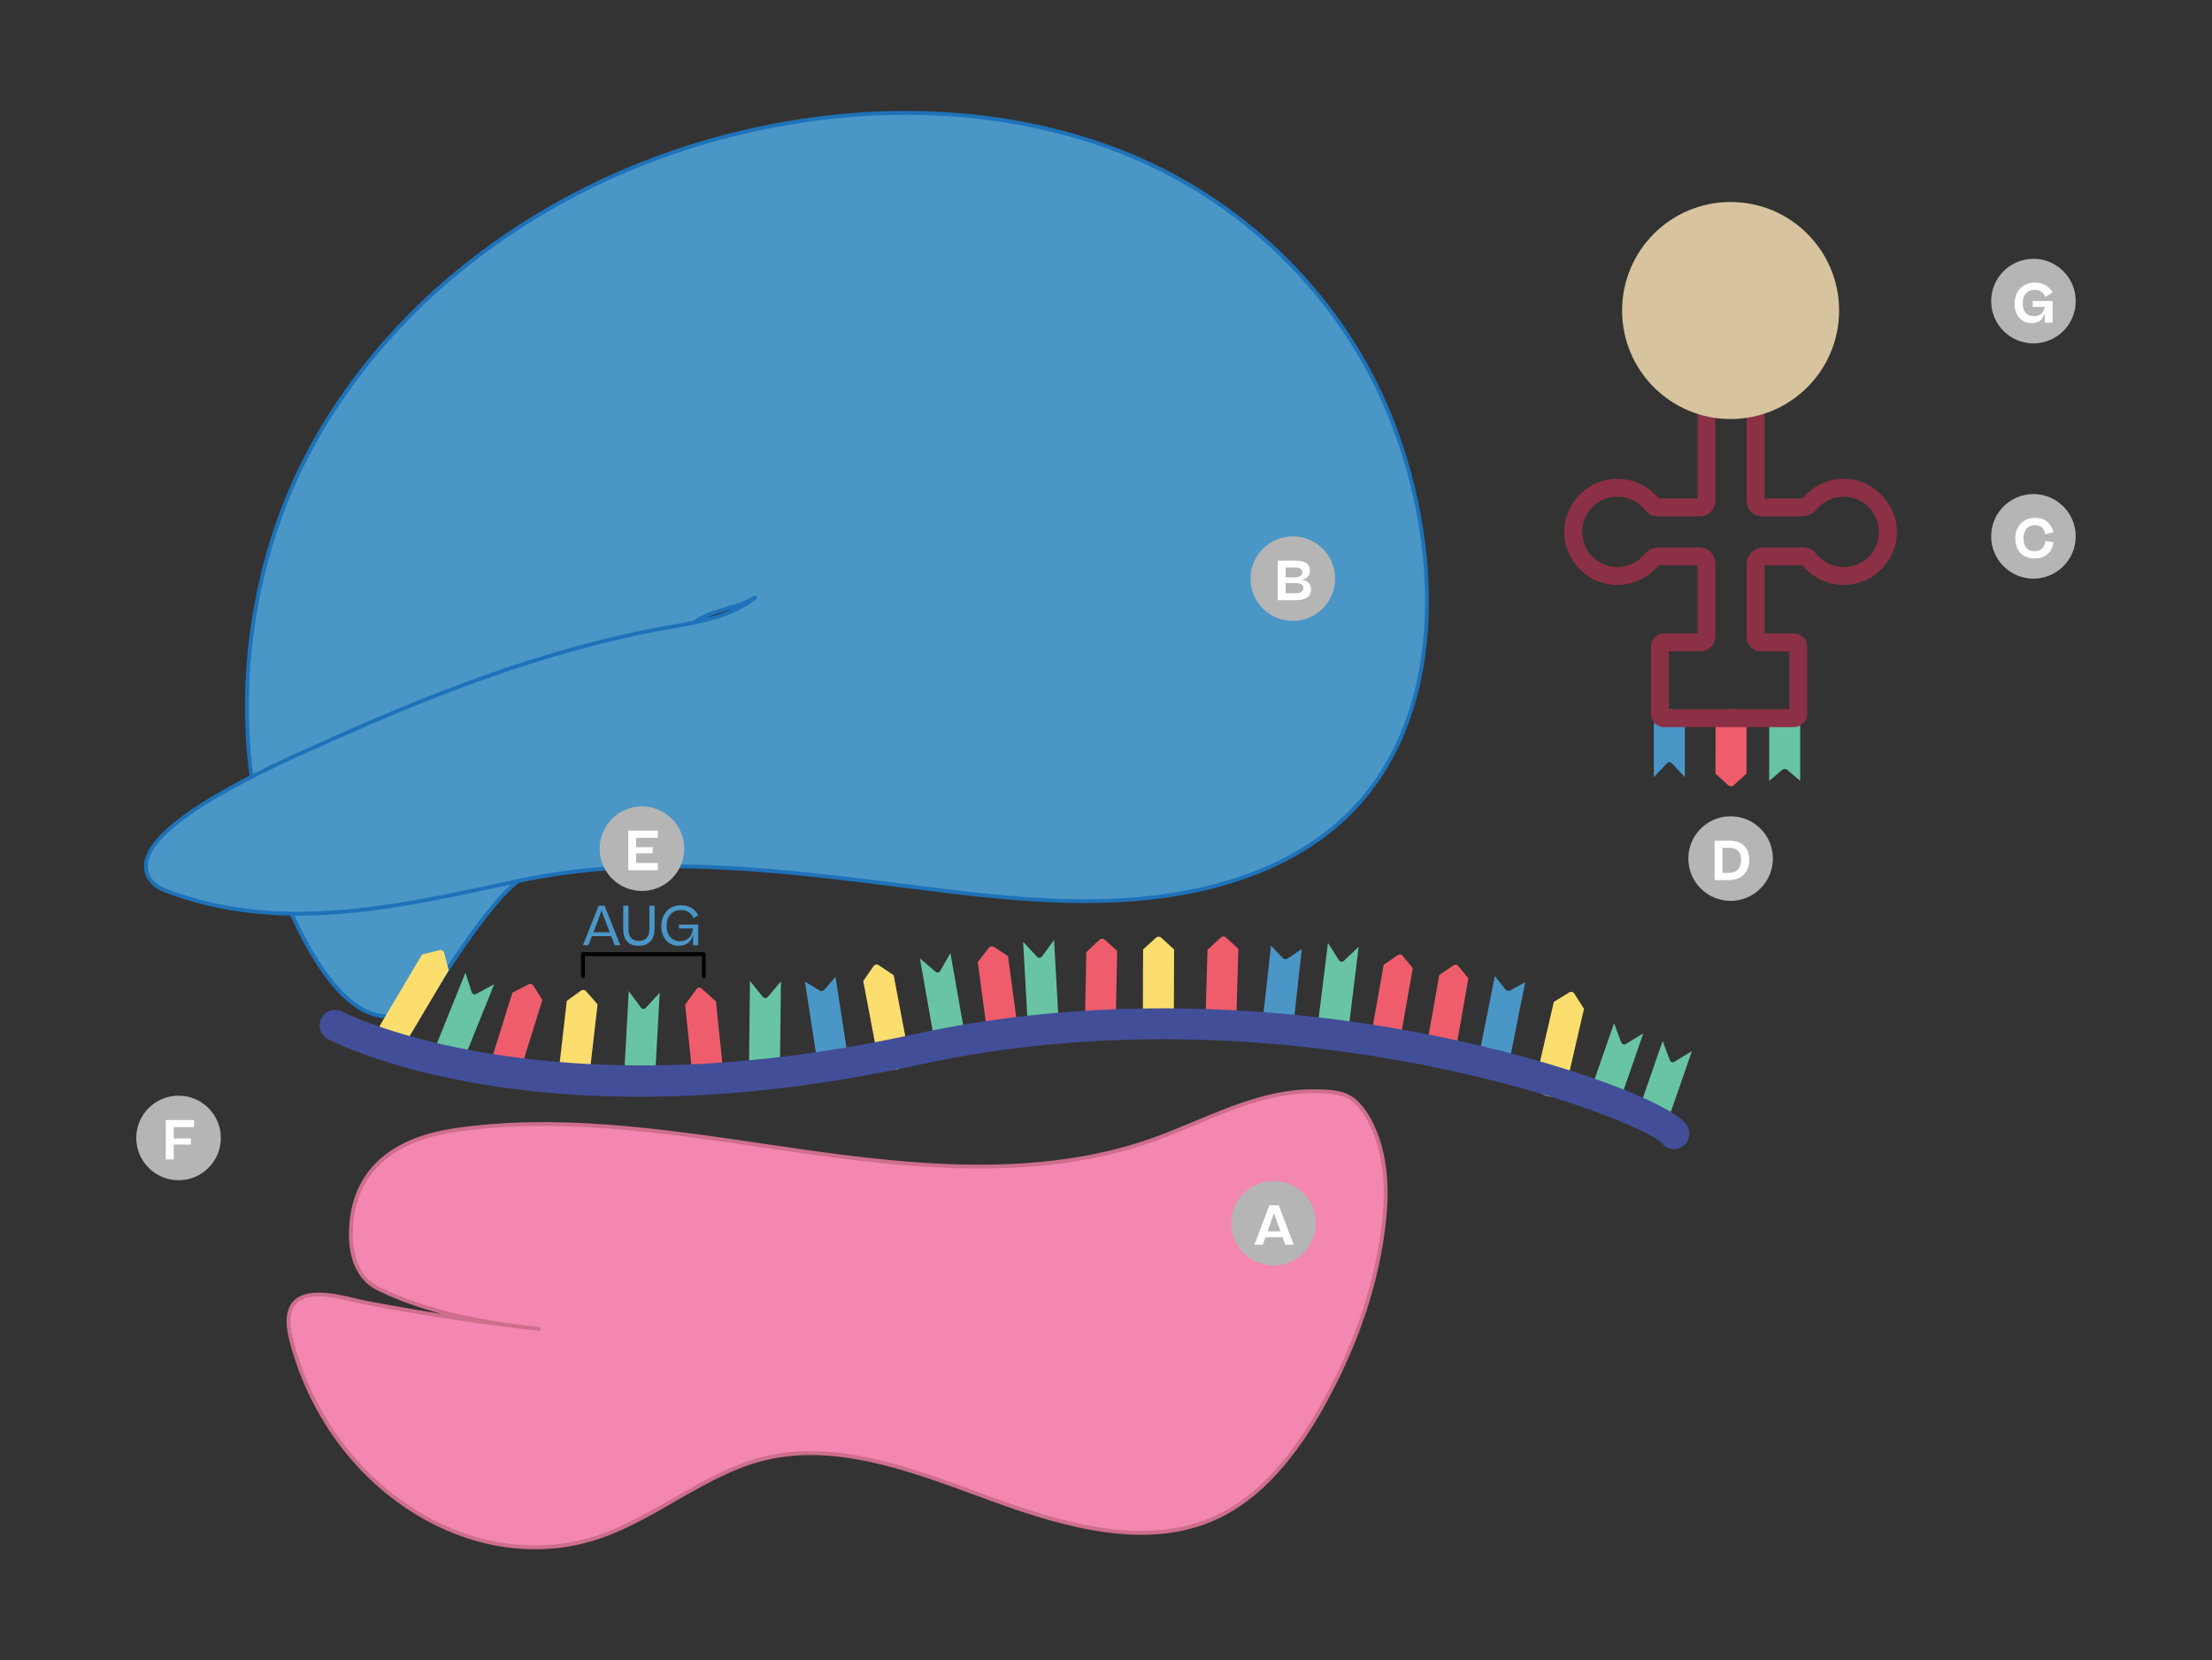<?xml version="1.0" encoding="UTF-8"?><svg id="Ebene_1" xmlns="http://www.w3.org/2000/svg" xmlns:xlink="http://www.w3.org/1999/xlink" viewBox="0 0 573.029 430.061"><rect x="0" y="0" width="573.029" height="430.061" fill="#333333" stroke="none"/><defs><style>.cls-1{clip-path:url(#clippath-11);}.cls-2{fill:#fff;}.cls-3{fill:#1e72b9;}.cls-4{clip-path:url(#clippath-2);}.cls-5{clip-path:url(#clippath-13);}.cls-6{fill:#fcde6e;}.cls-7{clip-path:url(#clippath-6);}.cls-8{fill:#f387b0;}.cls-9{clip-path:url(#clippath-7);}.cls-10{fill:#424e98;}.cls-11{fill:#d7c39d;}.cls-12{clip-path:url(#clippath-1);}.cls-13{clip-path:url(#clippath-4);}.cls-14{fill:#68c4a3;}.cls-15{clip-path:url(#clippath-12);}.cls-16{fill:#4a96c7;}.cls-17{fill:#8b3045;}.cls-18{fill:#ce6e8d;}.cls-19{clip-path:url(#clippath-9);}.cls-20{clip-path:url(#clippath);}.cls-21{fill:#ef5d6c;}.cls-22{fill:none;}.cls-23{clip-path:url(#clippath-3);}.cls-24{clip-path:url(#clippath-8);}.cls-25{fill:#b5b5b6;}.cls-26{clip-path:url(#clippath-5);}.cls-27{clip-path:url(#clippath-10);}</style><clipPath id="clippath"><rect class="cls-22" x="318.963" y="305.895" width="21.908" height="21.908"/></clipPath><clipPath id="clippath-1"><rect class="cls-22" x="318.963" y="305.895" width="21.908" height="21.908"/></clipPath><clipPath id="clippath-2"><rect class="cls-22" x="323.954" y="138.935" width="21.908" height="21.908"/></clipPath><clipPath id="clippath-3"><rect class="cls-22" x="323.954" y="138.934" width="21.908" height="21.908"/></clipPath><clipPath id="clippath-4"><rect class="cls-22" x="515.818" y="127.981" width="21.908" height="21.908"/></clipPath><clipPath id="clippath-5"><rect class="cls-22" x="515.818" y="127.981" width="21.908" height="21.908"/></clipPath><clipPath id="clippath-6"><rect class="cls-22" x="437.366" y="211.447" width="21.908" height="21.908"/></clipPath><clipPath id="clippath-7"><rect class="cls-22" x="437.366" y="211.447" width="21.908" height="21.908"/></clipPath><clipPath id="clippath-8"><rect class="cls-22" x="155.339" y="208.883" width="21.908" height="21.908"/></clipPath><clipPath id="clippath-9"><rect class="cls-22" x="155.339" y="208.883" width="21.908" height="21.908"/></clipPath><clipPath id="clippath-10"><rect class="cls-22" x="35.302" y="283.817" width="21.908" height="21.908"/></clipPath><clipPath id="clippath-11"><rect class="cls-22" x="35.302" y="283.816" width="21.908" height="21.908"/></clipPath><clipPath id="clippath-12"><rect class="cls-22" x="515.818" y="67.042" width="21.908" height="21.908"/></clipPath><clipPath id="clippath-13"><rect class="cls-22" x="515.818" y="67.042" width="21.908" height="21.908"/></clipPath></defs><path class="cls-14" d="M458.321,187.398v14.886l3.369-2.871c.358-.305,.931-.305,1.29,0l3.369,2.871v-15.006c0-2.005-1.944-3.615-4.281-3.483-2.133,.12-3.746,1.744-3.746,3.603Z"/><path class="cls-16" d="M428.445,188.187l-0,13.108,3.369-3.562c.358-.379,.931-.379,1.29,0l3.369,3.562,0-13.256c0-2.487-1.944-4.485-4.281-4.321-2.133,.149-3.746,2.163-3.746,4.47Z"/><path class="cls-21" d="M452.454,186.418c.001-1.498-1.795-2.712-4.011-2.71s-4.015,1.218-4.016,2.716l-.017,13.983,3.367,3.058c.351,.319,.937,.318,1.289-.001l3.372-3.063,.017-13.983Z"/><g><path class="cls-8" d="M353.443,339.615c-2.593,7.887-5.946,15.441-9.793,22.586-6.938,12.887-15.971,24.98-28.425,30.803-17.947,8.391-39.197,2.327-58.458-4.727-19.261-7.055-39.549-15.148-58.724-10.481-15.484,3.769-28.162,15.472-43.307,20.454-32.507,10.694-69.191-12.996-79.137-50.593-.716-2.707-1.283-5.644-.441-8.195,2.408-7.288,14.744-2.937,19.766-1.991,14.857,2.797,29.681,5.15,44.612,6.734-13.73-1.457-28.341-4.02-41.315-10.287-6.183-2.984-7.74-9.736-7.246-16.554,1.185-16.141,13.665-22.611,26.426-24.548,29.792-4.521,60.527,1.17,90.845,5.465,30.319,4.294,61.623,7.103,90.041-2.885,13.87-4.875,27.447-13.003,42.591-12.722,3.296,.061,7.124,.074,9.909,2.39,2.559,2.129,4.432,5.614,5.653,8.807,2.677,7,2.904,14.91,2.143,22.143-.855,8.13-2.647,16.019-5.14,23.601Z"/><path class="cls-18" d="M138.587,401.324c-9.402,.001-18.959-2.479-27.956-7.36-17.289-9.382-30.233-26.213-35.515-46.179-.747-2.822-1.315-5.803-.432-8.479,2.187-6.617,11.848-4.312,17.621-2.936,1.052,.251,1.961,.468,2.713,.609,6.758,1.272,13.212,2.395,19.419,3.375-5.519-1.474-11.093-3.406-16.433-5.986-6.998-3.378-7.956-11.131-7.528-17.041,1.284-17.495,15.31-23.255,26.85-25.006,26.379-4.006,53.808,.023,80.333,3.918,3.557,.521,7.11,1.043,10.657,1.546,28.162,3.987,60.649,7.385,89.805-2.862,3.75-1.318,7.557-2.907,11.238-4.444,10.024-4.185,20.389-8.54,31.528-8.306l.239,.005c3.341,.06,7.128,.128,9.98,2.5,2.852,2.373,4.729,6.212,5.8,9.014,2.356,6.16,3.087,13.688,2.173,22.375-.822,7.812-2.559,15.786-5.162,23.704l-.475-.156,.475,.156c-2.473,7.522-5.78,15.149-9.828,22.668-8.532,15.847-17.905,25.992-28.654,31.019-17.749,8.301-38.77,2.641-58.842-4.711l-2.95-1.084c-18.403-6.771-37.432-13.771-55.484-9.382-8.289,2.019-15.93,6.423-23.32,10.683-6.357,3.664-12.931,7.453-19.949,9.762-5.281,1.738-10.768,2.599-16.306,2.599Zm-56.066-65.515c-3.204,0-5.925,.899-6.886,3.811-.802,2.428-.258,5.236,.449,7.909,5.211,19.7,17.978,36.305,35.025,45.556,14.052,7.625,29.49,9.289,43.472,4.691,6.921-2.277,13.449-6.04,19.762-9.679,7.451-4.295,15.155-8.736,23.583-10.787,18.348-4.469,37.522,2.592,56.065,9.414l2.948,1.083c19.869,7.277,40.656,12.889,58.074,4.744,10.547-4.932,19.771-14.937,28.197-30.587,4.02-7.467,7.303-15.039,9.758-22.506h0c2.581-7.85,4.303-15.756,5.118-23.497,.897-8.527,.186-15.9-2.113-21.912-1.029-2.69-2.819-6.367-5.506-8.602-2.583-2.148-6.182-2.213-9.359-2.271l-.24-.004c-10.926-.236-21.196,4.083-31.124,8.229-3.694,1.542-7.514,3.137-11.291,4.465-29.369,10.323-61.998,6.914-90.277,2.909-3.549-.503-7.104-1.024-10.663-1.547-26.453-3.885-53.807-7.899-80.038-3.919-11.18,1.697-24.766,7.254-26.002,24.09-.406,5.601,.473,12.935,6.965,16.068,13.78,6.656,29.179,8.967,41.074,10.232,.026,.002,.051,.005,.076,.008,.275,.029,.474,.275,.445,.55-.029,.275-.281,.474-.55,.444h0c-13.653-1.449-28.258-3.654-44.651-6.74-.775-.146-1.695-.365-2.76-.619-2.856-.682-6.434-1.534-9.553-1.534Z"/></g><g><g><path class="cls-16" d="M75.551,236.667c8.243,18.454,21.811,36.602,36.733,20.218,0,0,14.184-23.229,22.048-28.702"/><path class="cls-3" d="M100.371,263.778c-.642,0-1.285-.052-1.93-.155-10.149-1.631-18.298-15.448-23.347-26.752-.113-.252,0-.548,.253-.66s.548,.001,.66,.252c4.051,9.07,12.373,24.53,22.593,26.173,4.495,.723,8.977-1.324,13.314-6.087,.524-.876,14.272-23.305,22.132-28.775,.228-.157,.539-.101,.696,.125,.158,.227,.102,.538-.125,.695-7.689,5.352-21.766,28.321-21.907,28.553-4.02,4.425-8.15,6.632-12.339,6.632Z"/></g><g><path class="cls-16" d="M179.69,161.294c4.785-3.409,11.451-3.68,15.898-6.509-6.383,5.101-14.902,6.375-22.945,7.818-31.197,5.6-60.996,17.309-89.768,30.317-6.382,2.885-54.759,23.052-43.358,35.647,1.098,1.212,2.66,1.865,4.186,2.431,10.554,3.909,21.19,5.512,31.848,5.669,19.644,.289,39.362-4.334,58.781-8.483,33.396-7.137,67.945-2.764,101.414,1.468,23.771,3.006,48.012,5.972,71.553,1.506,20.575-3.903,39.598-13.197,51.021-31.454,17.493-27.959,12.642-69.196-.798-97.862-13.685-29.189-39.058-52.205-69.249-63.37-28.485-10.534-60.007-11.534-89.783-5.556-49.516,9.941-95.801,40.537-119.088,85.352-12.928,24.879-17.967,55.134-14.244,82.942"/><path class="cls-3" d="M77.299,237.179c-.586,0-1.17-.004-1.756-.013-11.647-.171-22.119-2.035-32.014-5.699-1.57-.581-3.201-1.258-4.383-2.563-1.598-1.766-2.171-3.771-1.704-5.961,1.279-5.996,10.4-13.368,27.177-21.989-3.688-28.07,1.532-58.271,14.338-82.917,22.39-43.089,67.038-75.093,119.433-85.611,31.79-6.383,62.93-4.453,90.055,5.577,30.52,11.286,55.862,34.478,69.528,63.627,13.283,28.331,18.672,69.726,.77,98.34-10.335,16.518-27.612,27.176-51.351,31.68-23.933,4.539-49.315,1.331-71.709-1.501-33.422-4.226-67.946-8.591-101.246-1.476l-4.478,.962c-17.236,3.711-35.04,7.545-52.659,7.545Zm118.288-82.894c.156,0,.31,.073,.407,.209,.155,.217,.113,.516-.095,.682-6.12,4.89-14.088,6.306-21.793,7.675l-1.375,.245c-33.136,5.947-63.914,18.645-89.651,30.28-.391,.176-.938,.417-1.619,.717-26.983,11.887-41.465,21.663-43.041,29.059-.402,1.884,.078,3.546,1.467,5.08,1.031,1.139,2.536,1.76,3.989,2.298,9.786,3.624,20.149,5.468,31.681,5.637,18.082,.27,36.436-3.688,54.19-7.51l4.48-.963c33.467-7.152,68.076-2.775,101.545,1.457,23.447,2.966,47.656,6.024,71.433,1.516,23.455-4.449,40.509-14.956,50.69-31.229,17.703-28.295,12.34-69.299-.827-97.385-13.556-28.913-38.694-51.917-68.969-63.113-26.952-9.968-57.905-11.882-89.512-5.534-52.101,10.459-96.491,42.27-118.742,85.092-12.66,24.364-17.852,54.201-14.28,81.973,4.608-2.341,9.773-4.771,15.493-7.292,.677-.298,1.221-.538,1.61-.714,25.793-11.66,56.643-24.386,89.886-30.353l1.376-.245c1.847-.328,3.708-.659,5.554-1.04,2.608-1.83,5.715-2.76,8.721-3.658,2.624-.784,5.102-1.525,7.113-2.805,.083-.053,.176-.078,.268-.078Zm-6.009,3.515c-.359,.109-.72,.217-1.085,.326-1.851,.554-3.741,1.118-5.507,1.898,2.275-.584,4.493-1.294,6.592-2.225Z"/></g></g><path class="cls-17" d="M487.254,128.026c-2.619-2.582-6.03-4.004-9.61-4.005-4.12,0-7.987,1.824-10.611,5.005-.045,.055-.123,.086-.214,.086h-9.726v-34.706h-17.319v34.706h-10.097c-2.626-3.237-6.51-5.091-10.684-5.091-7.476,.001-13.643,6.082-13.747,13.556-.051,3.711,1.354,7.209,3.959,9.85,2.604,2.642,6.081,4.096,9.791,4.096,4.11,0,7.973-1.818,10.598-4.989,.054-.065,.136-.102,.231-.102h9.949v17.642h-8.657c-1.891,0-3.429,1.538-3.429,3.429v17.412c0,1.892,1.538,3.43,3.429,3.43h33.632c1.891,0,3.429-1.538,3.429-3.43v-17.412c0-1.891-1.538-3.429-3.429-3.429h-7.655v-17.642h9.87c2.626,3.237,6.51,5.091,10.681,5.091,3.709,0,7.186-1.454,9.79-4.096,2.604-2.641,4.011-6.139,3.959-9.85-.05-3.576-1.52-6.968-4.139-9.551Zm-34.795,18.055v18.982c0,2.01,1.635,3.645,3.644,3.645h7.44v15h-31.22v-15h8.066c2.217,0,4.02-1.803,4.02-4.02v-18.671c0-2.327-1.893-4.221-4.221-4.221h-10.363c-1.479,0-2.865,.649-3.803,1.782-1.739,2.103-4.301,3.309-7.026,3.309-2.458,0-4.764-.965-6.491-2.716-1.727-1.75-2.658-4.069-2.624-6.53,.069-4.953,4.157-8.984,9.115-8.985,2.798,0,5.402,1.259,7.145,3.455,.826,1.039,2.065,1.636,3.399,1.636h10.791c2.248,0,4.077-1.829,4.077-4.077v-30.629h8.05v30.711c0,2.203,1.792,3.995,3.995,3.995h10.365c1.48,0,2.861-.646,3.789-1.771,1.741-2.11,4.306-3.32,7.038-3.32,4.872,.001,9.045,4.116,9.113,8.985,.034,2.461-.897,4.78-2.624,6.53-1.727,1.751-4.032,2.716-6.49,2.716-2.797,0-5.401-1.259-7.144-3.453-.826-1.041-2.063-1.638-3.395-1.638h-10.363c-2.362,0-4.284,1.922-4.284,4.284Z"/><circle class="cls-11" cx="448.32" cy="80.435" r="28.111"/><g><path class="cls-16" d="M151.005,244.849l4.076-10.226h1.541l4.076,10.226h-1.443l-.896-2.339h-5.029l-.896,2.339h-1.429Zm4.356-7.62l-1.639,4.272h4.244l-1.653-4.286-.476-1.373-.476,1.387Z"/><path class="cls-16" d="M168.229,234.623h1.345v6.037c0,2.899-1.653,4.328-4.09,4.328-2.563,0-4.034-1.372-4.034-4.328v-6.037h1.359v5.953c0,2.073,.883,3.152,2.676,3.152,1.849,0,2.745-1.079,2.745-3.152v-5.953Z"/><path class="cls-16" d="M176.138,243.798c1.863,0,3.152-1.051,3.39-3.292h-3.642v-1.008h4.987v5.351h-1.331v-1.484l.042-1.317c-.49,1.947-1.807,2.941-3.754,2.941-2.914,0-4.511-2.311-4.511-5.015,0-3.264,1.975-5.477,5.085-5.477,1.149,0,2.073,.238,2.773,.714,.715,.463,1.275,1.093,1.709,1.863l-1.219,.771c-.672-1.415-1.583-2.101-3.32-2.101-1.079,0-1.961,.363-2.634,1.092-.672,.715-1.009,1.737-1.009,3.054,0,2.228,1.219,3.908,3.432,3.908Z"/></g><g id="Number_Point_Science"><g class="cls-20"><g class="cls-12"><path class="cls-25" d="M340.87,316.849c0,6.05-4.904,10.954-10.954,10.954-6.049,0-10.954-4.904-10.954-10.954s4.905-10.954,10.954-10.954c6.05,0,10.954,4.904,10.954,10.954"/></g><path class="cls-2" d="M324.977,322.421l3.866-10.226h2.409l3.88,10.226h-2.171l-.7-1.933h-4.427l-.686,1.933h-2.171Zm4.805-7.479l-1.415,4.02h3.348l-1.443-4.02-.238-.799-.252,.799Z"/></g></g><g id="Number_Point_Science-2"><g class="cls-4"><g class="cls-23"><path class="cls-25" d="M345.862,149.889c0,6.05-4.904,10.954-10.954,10.954-6.049,0-10.954-4.904-10.954-10.954s4.905-10.954,10.954-10.954c6.05,0,10.954,4.904,10.954,10.954"/></g><path class="cls-2" d="M331.006,155.461v-10.227h4.833c2.451,0,3.502,1.01,3.502,2.62,0,1.218-.729,2.073-2.129,2.312,1.513,.209,2.423,1.051,2.423,2.521,0,1.904-1.401,2.773-3.852,2.773h-4.776Zm2.045-8.447v2.55h2.241c1.499,0,2.087-.532,2.087-1.331,0-.742-.504-1.219-1.975-1.219h-2.353Zm0,4.021v2.634h2.563c.826,0,1.358-.141,1.625-.421,.266-.28,.406-.603,.406-.98,0-.771-.602-1.232-2.115-1.232h-2.479Z"/></g></g><g id="Number_Point_Science-3"><g class="cls-13"><g class="cls-26"><path class="cls-25" d="M537.726,138.935c0,6.05-4.904,10.954-10.954,10.954-6.049,0-10.954-4.904-10.954-10.954s4.905-10.954,10.954-10.954c6.05,0,10.954,4.904,10.954,10.954"/></g><path class="cls-2" d="M529.853,138.428c-.266-1.401-1.022-2.396-2.704-2.396-1.877,0-2.956,1.401-2.956,3.362s.854,3.376,2.914,3.376c1.821,0,2.605-1.177,2.788-2.662l2.115,.393c-.448,2.41-1.961,4.146-4.903,4.146-3.586,0-5.029-2.396-5.029-5.253s1.835-5.253,5.085-5.253c1.331,0,2.395,.336,3.194,1.022,.798,.673,1.316,1.569,1.583,2.676l-2.087,.589Z"/></g></g><g id="Number_Point_Science-4"><g class="cls-7"><g class="cls-9"><path class="cls-25" d="M459.274,222.401c0,6.05-4.904,10.954-10.954,10.954-6.049,0-10.954-4.904-10.954-10.954s4.905-10.954,10.954-10.954c6.05,0,10.954,4.904,10.954,10.954"/></g><path class="cls-2" d="M444.173,227.973v-10.225h3.586c3.488,0,5.379,1.75,5.379,5,0,3.025-1.835,5.225-5.309,5.225h-3.656Zm2.059-8.348v6.471h1.597c2.199,0,3.194-1.288,3.194-3.348,0-2.129-1.009-3.123-3.292-3.123h-1.499Z"/></g></g><g id="Number_Point_Science-5"><g class="cls-24"><g class="cls-19"><path class="cls-25" d="M177.247,219.837c0,6.05-4.904,10.954-10.954,10.954-6.049,0-10.954-4.904-10.954-10.954s4.905-10.954,10.954-10.954c6.05,0,10.954,4.904,10.954,10.954"/></g><path class="cls-2" d="M162.762,225.409v-10.226h7.676v1.85h-5.631v2.423h4.272v1.583h-4.272v2.521h5.631v1.849h-7.676Z"/></g></g><g id="Number_Point_Science-6"><g class="cls-27"><g class="cls-1"><path class="cls-25" d="M57.21,294.771c0,6.05-4.904,10.954-10.954,10.954-6.049,0-10.954-4.904-10.954-10.954s4.905-10.954,10.954-10.954c6.05,0,10.954,4.904,10.954,10.954"/></g><path class="cls-2" d="M42.949,300.342v-10.226h7.312v1.849h-5.252v2.928h4.454v1.583h-4.454v3.866h-2.059Z"/></g></g><g id="Number_Point_Science-7"><g class="cls-15"><g class="cls-5"><path class="cls-25" d="M537.726,77.996c0,6.05-4.904,10.954-10.954,10.954-6.049,0-10.954-4.904-10.954-10.954s4.905-10.954,10.954-10.954c6.05,0,10.954,4.904,10.954,10.954"/></g><path class="cls-2" d="M526.89,81.901c1.443,0,2.55-.771,2.788-2.395h-3.096v-1.541h5.155v5.603h-2.031v-2.367c-.49,1.625-1.653,2.507-3.376,2.507-2.872,0-4.455-2.324-4.455-4.958,0-3.194,1.989-5.548,5.253-5.548,1.149,0,2.087,.238,2.815,.701,.743,.462,1.345,1.078,1.835,1.82l-1.877,1.205c-.63-1.232-1.429-1.835-2.885-1.835-.896,0-1.625,.308-2.186,.925-.56,.616-.84,1.457-.84,2.535,0,2.115,1.106,3.348,2.899,3.348Z"/></g></g><g><path class="cls-16" d="M334.986,266.193l2.254-20.369-3.664,2.483c-.39,.264-.959,.201-1.282-.142l-3.033-3.225-2.267,20.488c-.221,1.993,1.534,3.807,3.872,3.933,2.134,.115,3.915-1.321,4.12-3.169Z"/><path class="cls-16" d="M219.572,273.282l-3.125-20.254-2.892,3.352c-.307,.356-.874,.444-1.274,.197l-3.767-2.324,3.144,20.372c.306,1.981,2.472,3.276,4.762,2.79,2.09-.444,3.437-2.295,3.153-4.132Z"/><path class="cls-16" d="M391.109,274.498l4.001-20.099-3.865,2.158c-.411,.229-.973,.118-1.265-.252l-2.744-3.474-4.024,20.217c-.391,1.966,1.2,3.925,3.519,4.252,2.116,.298,4.015-.979,4.378-2.802Z"/><path class="cls-14" d="M120.017,274.807l8.008-19.863-4.649,2.521c-.494,.268-1.026,.054-1.196-.482l-1.6-5.041-8.071,20.02c-1.064,2.64-.116,5.487,2.122,6.187,2.042,.639,4.4-.895,5.387-3.343Z"/><path class="cls-14" d="M169.723,278.549l1.173-21.384-3.587,3.886c-.381,.413-.954,.382-1.288-.071l-3.141-4.255-1.183,21.553c-.156,2.842,1.659,5.231,4.004,5.172,2.139-.054,3.876-2.267,4.021-4.902Z"/><path class="cls-14" d="M349.358,266.497l2.618-21.255-3.842,3.634c-.408,.386-.977,.316-1.28-.158l-2.845-4.458-2.639,21.424c-.348,2.825,1.301,5.331,3.644,5.432,2.138,.091,4.021-1.999,4.344-4.619Z"/><path class="cls-14" d="M274.261,264.882l-1.198-21.382-3.136,4.259c-.333,.453-.906,.485-1.288,.072l-3.592-3.882,1.207,21.552c.159,2.842,2.228,5.016,4.551,4.698,2.12-.29,3.602-2.681,3.454-5.317Z"/><path class="cls-14" d="M249.922,267.954l-3.71-21.092-2.612,4.599c-.278,.489-.842,.588-1.27,.223l-4.024-3.431,3.739,21.26c.493,2.803,2.803,4.718,5.073,4.129,2.071-.538,3.261-3.087,2.804-5.687Z"/><path class="cls-14" d="M202.06,275.613l.251-21.414-3.416,4.037c-.363,.429-.936,.422-1.289-.015l-3.321-4.116-.253,21.584c-.033,2.846,1.883,5.155,4.223,4.995,2.135-.146,3.775-2.432,3.806-5.071Z"/><path class="cls-14" d="M420.517,282.642l5.196-14.97-4.519,2.747c-.481,.292-1.022,.104-1.218-.423l-1.846-4.956-5.252,15.131c-.933,2.689,.153,5.486,2.423,6.076,2.071,.538,4.351-1.11,5.216-3.604Z"/><path class="cls-14" d="M433.109,287.246l5.196-14.97-4.519,2.747c-.481,.292-1.022,.104-1.218-.423l-1.846-4.956-5.252,15.131c-.933,2.689,.153,5.486,2.423,6.076,2.071,.538,4.351-1.11,5.216-3.604Z"/><path class="cls-21" d="M126.758,276.283c-.449,1.439,.924,3.032,3.068,3.558,2.144,.526,4.247-.214,4.696-1.652l5.983-19.151-2.341-3.739c-.244-.39-.811-.529-1.246-.306l-4.177,2.139-5.983,19.151Z"/><path class="cls-21" d="M312.225,266.087c-.044,1.507,1.709,2.67,3.915,2.597,2.206-.072,4.031-1.353,4.075-2.859l.589-20.055-3.263-2.968c-.34-.309-.924-.29-1.283,.042l-3.444,3.188-.589,20.055Z"/><path class="cls-21" d="M355.117,268.715c-.249,1.411,1.24,2.747,3.325,2.983s3.979-.717,4.228-2.128l3.318-18.787-2.661-3.242c-.277-.338-.829-.4-1.213-.137l-3.68,2.524-3.318,18.787Z"/><path class="cls-21" d="M369.522,271.372c-.249,1.411,1.24,2.747,3.325,2.983,2.086,.236,3.979-.717,4.228-2.128l3.318-18.787-2.661-3.242c-.277-.338-.829-.4-1.213-.137l-3.68,2.524-3.318,18.787Z"/><path class="cls-21" d="M281.012,266.696c-.031,1.507,1.733,2.654,3.938,2.562,2.206-.092,4.019-1.389,4.05-2.895l.409-20.06-3.29-2.938c-.343-.306-.926-.282-1.282,.054l-3.416,3.218-.409,20.06Z"/><path class="cls-21" d="M255.954,269.095c.2,1.494,2.118,2.358,4.284,1.929s3.759-1.987,3.559-3.481l-2.665-19.886-3.701-2.4c-.386-.25-.958-.137-1.259,.249l-2.883,3.703,2.665,19.886Z"/><path class="cls-6" d="M98.505,265.498c-.828,1.396,.047,3.442,1.955,4.571,1.908,1.129,4.126,.912,4.954-.484l10.83-18.25-1.208-4.567c-.126-.476-.63-.774-1.109-.656l-4.592,1.136-10.83,18.25Z"/><path class="cls-6" d="M227.582,274.969c.302,1.595,2.313,2.55,4.49,2.135s3.697-2.046,3.395-3.64l-3.953-20.85-3.927-2.625c-.409-.274-.985-.164-1.266,.242l-2.692,3.89,3.953,20.85Z"/><path class="cls-6" d="M397.74,280.207c-.365,1.581,1.09,3.266,3.25,3.762s4.208-.384,4.574-1.965l4.779-20.677-2.537-3.985c-.264-.415-.836-.547-1.256-.288l-4.03,2.476-4.779,20.677Z"/><path class="cls-6" d="M144.595,278.721c-.171,1.488,1.476,2.897,3.679,3.147,2.203,.249,4.127-.755,4.298-2.244l2.235-19.462-2.999-3.42c-.313-.356-.895-.422-1.28-.145l-3.697,2.661-2.235,19.462Z"/><path class="cls-6" d="M296.061,265.52c-.005,1.498,1.788,2.716,4.005,2.719s4.018-1.208,4.022-2.706l.063-19.59-3.36-3.066c-.35-.32-.936-.321-1.289-.002l-3.379,3.055-.063,19.59Z"/><path class="cls-21" d="M179.322,277.95c.188,1.817,2.129,3.104,4.334,2.876s3.839-1.887,3.651-3.704l-1.838-17.714-3.736-3.364c-.389-.351-.973-.29-1.282,.133l-2.966,4.059,1.838,17.714Z"/><path class="cls-10" d="M433.642,297.652c-1.262,0-2.498-.597-3.271-1.692-2.839-2.834-26.002-13.188-62.578-20.277-31.252-6.059-79.133-10.95-129.76,.135-98.234,21.512-150.92-5.521-153.115-6.684-1.953-1.033-2.698-3.453-1.665-5.406,1.032-1.95,3.448-2.698,5.401-1.668h0c.514,.271,52.563,26.77,147.667,5.943,52.762-11.555,102.506-6.264,134.945,.209,34.4,6.864,62.261,17.788,65.751,23.3,1.182,1.866,.627,4.337-1.239,5.52-.664,.42-1.405,.62-2.136,.621Zm-3.383-1.861c.02,.031,.04,.064,.064,.099-.021-.032-.043-.065-.064-.099Z"/></g><path d="M182.339,253.372c-.276,0-.5-.224-.5-.5v-5.203h-30.334v5.203c0,.276-.224,.5-.5,.5s-.5-.224-.5-.5v-5.703c0-.276,.224-.5,.5-.5h31.334c.276,0,.5,.224,.5,.5v5.703c0,.276-.224,.5-.5,.5Z"/></svg>